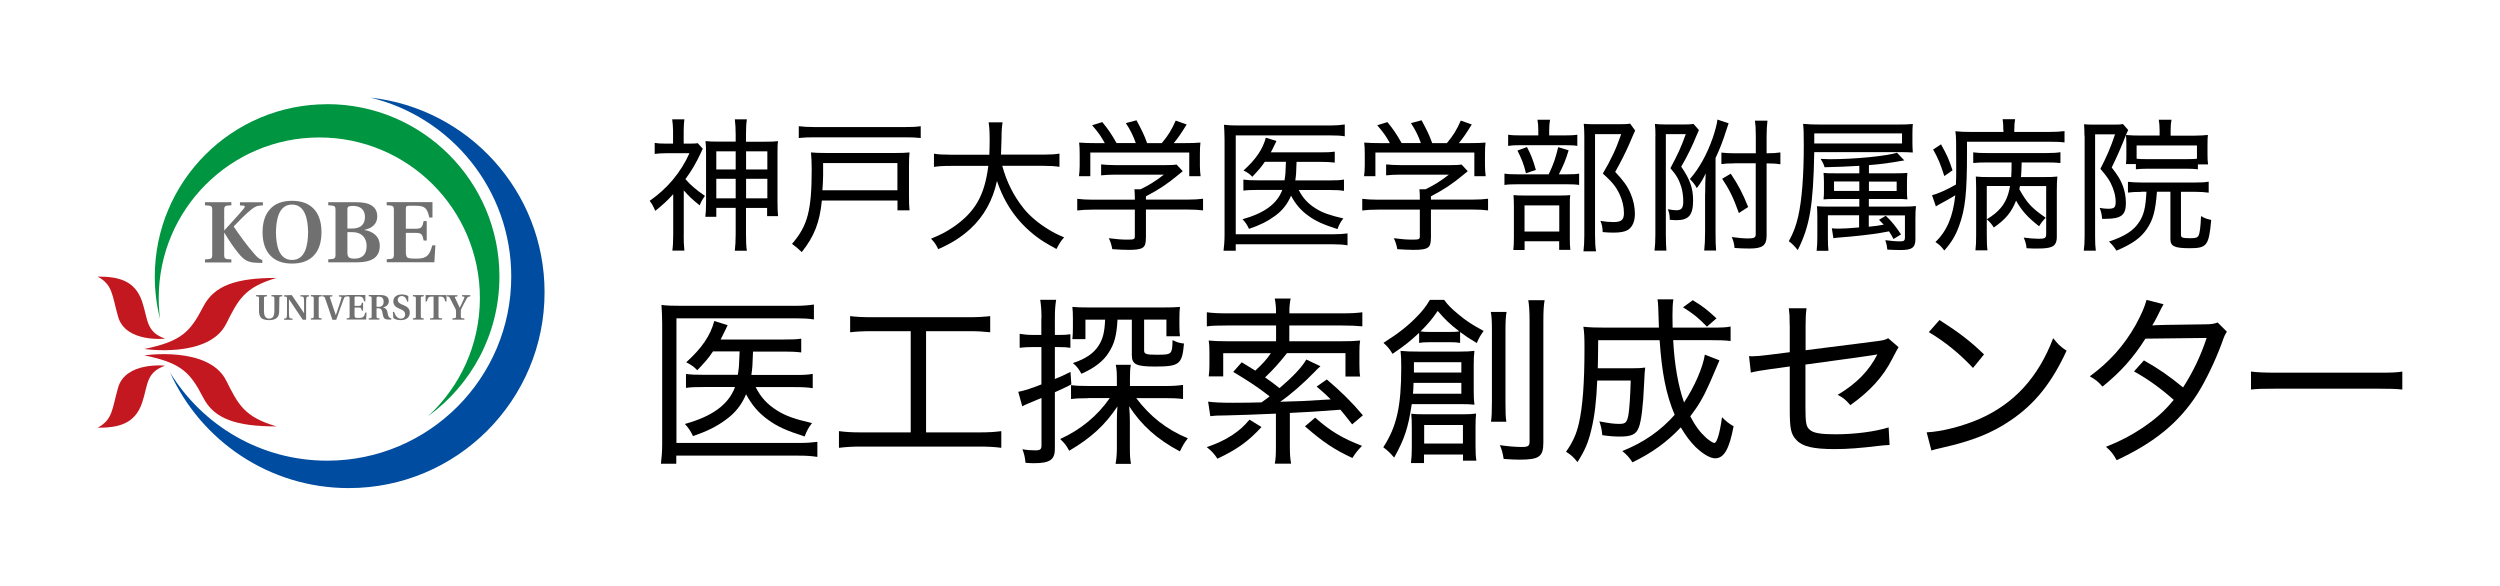 <?xml version="1.0" encoding="UTF-8"?>
<svg id="_レイヤー_2" data-name="レイヤー 2" xmlns="http://www.w3.org/2000/svg" xmlns:xlink="http://www.w3.org/1999/xlink" viewBox="0 0 317.36 74.35">
  <defs>
    <style>
      .cls-1 {
        fill: #717071;
      }

      .cls-1, .cls-2, .cls-3, .cls-4, .cls-5, .cls-6 {
        stroke-width: 0px;
      }

      .cls-2 {
        fill: none;
      }

      .cls-3 {
        fill: #c3181f;
      }

      .cls-4 {
        fill: #009541;
      }

      .cls-5 {
        fill: #000;
      }

      .cls-6 {
        fill: #004ca0;
      }
    </style>
    <symbol id="logo" viewBox="0 0 317.36 74.35">
      <g>
        <rect class="cls-2" x="0" width="317.36" height="74.35"/>
        <g>
          <g>
            <path class="cls-5" d="M103.74,58c-.71-.11-1.31-.16-2.35-.16h-15.54v1.03h-1.95c.09-.74.16-1.54.16-2.55v-15.22c0-.99-.05-1.63-.09-2.39.69.09,1.31.11,2.44.11h14.56c.94,0,1.56-.05,2.35-.16v1.89c-.74-.11-1.33-.14-2.32-.14h-15.13v15.82h15.54c1.01,0,1.63-.05,2.35-.14v1.91ZM95.92,49.13c.67,1.31,1.45,2.18,2.74,2.99,1.1.69,2.23,1.08,4.42,1.59-.41.51-.67.99-.94,1.7-2.35-.76-3.47-1.26-4.69-2.16-1.17-.85-2-1.82-2.74-3.2-.57,1.36-1.4,2.39-2.58,3.24-1.22.9-2.46,1.49-4.16,2.07-.28-.62-.6-1.08-1.03-1.54,3.5-.97,5.54-2.46,6.37-4.69h-3.86c-1.15,0-1.75.02-2.37.11v-1.77c.67.09,1.15.11,2.39.11h4.19c.16-1.01.16-1.13.23-2.97h-3.38c-.62.92-1.03,1.38-2,2.39-.41-.44-.74-.67-1.4-1.01,1.98-1.79,3.08-3.4,3.56-5.24l1.7.53q-.18.39-.32.67c-.25.53-.34.71-.57,1.15h7.98c1.15,0,1.66-.02,2.25-.11v1.75c-.74-.09-1.36-.11-2.23-.11h-3.89c-.07,1.86-.07,2-.21,2.97h5.54c1.06,0,1.63-.02,2.25-.14v1.82c-.67-.11-1.29-.14-2.3-.14h-4.94Z"/>
            <path class="cls-5" d="M110.66,42.04c-1.15,0-1.93.05-2.74.14v-2.05c.76.09,1.49.14,2.76.14h12.28c1.2,0,1.93-.05,2.74-.14v2.05c-.83-.09-1.59-.14-2.74-.14h-5.4v12.85h6.74c1.2,0,1.98-.05,2.81-.16v2.12c-.76-.11-1.66-.16-2.81-.16h-14.99c-1.13,0-1.93.05-2.81.16v-2.12c.85.11,1.61.16,2.83.16h6.28v-12.85h-4.94Z"/>
            <path class="cls-5" d="M132.21,40.41c0-1.06-.05-1.61-.16-2.35h2.02c-.11.71-.16,1.29-.16,2.3v2.16h.48c.69,0,1.03-.02,1.49-.09v1.72c-.46-.07-.87-.09-1.49-.09h-.48v4.05c.85-.34,1.1-.46,1.98-.9l.11,1.59c-.9.46-1.15.57-2.09.99v7.17c0,1.4-.62,1.84-2.67,1.84-.25,0-.48,0-1.06-.05-.07-.71-.14-1.06-.39-1.72.64.11,1.08.14,1.66.14s.76-.14.76-.6v-6.05c-1.4.57-2.21.92-2.44,1.06l-.51-1.84c.8-.16,1.4-.34,2.94-.94v-4.74h-1.08c-.62,0-1.1.02-1.68.09v-1.77c.57.09,1.06.14,1.72.14h1.03v-2.12ZM138.14,50.55c-.94,0-1.54.02-2.18.11v-1.77c.64.09,1.36.11,2.28.11h3.54v-.74c0-.92-.02-1.36-.14-1.95h1.91c-.09.53-.11.94-.11,1.75v.94h4.58c.9,0,1.54-.05,2.16-.14v1.79c-.74-.09-1.36-.11-2.12-.11h-3.82c1.75,2.32,3.84,3.98,6.55,5.1-.44.55-.62.87-1.01,1.66-2.87-1.52-4.85-3.29-6.44-5.73.07.85.09,1.26.09,1.95v3.29c0,.92.02,1.43.14,2.07h-1.95c.11-.69.16-1.2.16-2.09v-3.36c0-.62.02-1.2.07-1.84-1.59,2.39-3.33,3.98-6.12,5.63-.39-.71-.55-.92-1.15-1.49,2.64-1.2,4.76-2.97,6.3-5.2h-2.74ZM137.79,40.57v2.48h-1.66c.05-.46.07-.83.07-1.47v-1.15c0-.64-.02-1.03-.07-1.47.53.05,1.08.07,2.07.07h9.47c1.01,0,1.59-.02,2.12-.07-.05.41-.07.76-.07,1.47v.9c0,.64.02.92.07,1.36h-1.72v-2.12h-2.83v3.93c0,.44.28.53,1.54.53,2,0,2.02-.02,2.07-1.86.57.28.83.37,1.45.44-.23,2.64-.57,2.92-3.68,2.92-2.41,0-2.94-.28-2.94-1.47v-4.48h-1.82c-.11,2.07-.41,3.1-1.15,4.23-.67,1.06-1.79,1.91-3.43,2.64-.37-.67-.57-.92-1.08-1.36,1.59-.53,2.6-1.2,3.24-2.18.57-.87.78-1.75.85-3.33h-2.51Z"/>
            <path class="cls-5" d="M160.14,54.21c-1.7,1.84-3.06,2.81-5.59,4.02-.44-.67-.8-1.03-1.36-1.47,1.33-.46,2.12-.83,3.15-1.47,1.01-.67,1.49-1.1,2.28-2.02l1.52.94ZM153.4,50.99c.64.09,1.56.14,3.08.14,1.31,0,2.76-.02,3.66-.05q.78-.55,1.03-.76-.23-.18-.69-.53c-1.03-.78-2.23-1.56-3.93-2.58l1.08-1.22c.87.53,1.17.71,1.72,1.06,1.01-.94,1.4-1.38,1.98-2.21h-6.05v2.94h-1.84c.07-.51.09-.92.09-1.49v-1.54c0-.71-.02-1.01-.09-1.52.71.07,1.4.09,2.32.09h6.23v-2h-6.19c-1.22,0-1.93.02-2.6.11v-1.79c.6.09,1.43.14,2.62.14h6.16v-.32c0-.51-.05-1.03-.16-1.56h2.02c-.11.55-.16,1.01-.16,1.56v.32h6.62c1.2,0,2.05-.05,2.64-.14v1.79c-.64-.07-1.49-.11-2.62-.11h-6.65v2h6.62c1.06,0,1.63-.02,2.37-.09-.07.48-.09.74-.09,1.4v1.63c0,.67.02,1.13.09,1.54h-1.86v-2.97h-7.43c-.99,1.26-1.72,2.07-2.78,3.08.9.62.9.64,1.84,1.36,1.72-1.47,2.81-2.62,3.4-3.63l1.79.85c-.28.23-.46.44-.76.74-1.33,1.38-3.15,2.97-4.35,3.77,2.71-.07,2.81-.07,6.42-.3-.53-.53-.87-.85-1.79-1.63l1.29-.9c1.79,1.52,3.17,2.87,4.58,4.55l-1.36,1.15c-.76-.97-1.03-1.31-1.49-1.86q-3.79.3-6.42.41v4.28c0,.99.05,1.56.16,2.16h-2.07c.11-.6.14-1.08.14-2.16v-4.19c-1.79.09-5.36.21-6.51.23-.9,0-1.26.02-1.82.09l-.28-1.86ZM166.94,53.01c1.95,1.72,3.45,2.62,5.96,3.59-.55.57-.8.87-1.22,1.54-2.32-1.08-3.7-2-6.02-4.02l1.29-1.1Z"/>
            <path class="cls-5" d="M179.21,51.31c-.44,2.99-.92,4.42-2.23,6.78-.51-.6-.85-.92-1.38-1.31,1.7-2.62,2.28-5.17,2.28-10.12,0-.94-.02-1.52-.09-2.12.71.07,1.24.09,2.23.09h5.33c.8,0,1.17-.02,1.82-.09-.07.53-.09,1.03-.09,1.75v3.36c0,.78.02,1.2.09,1.72-.55-.05-.94-.07-1.66-.07h-6.3ZM180.15,42.25c-1.13,1.06-1.82,1.61-3.38,2.67-.37-.62-.57-.87-1.15-1.4,1.93-1.22,3.08-2.12,4.3-3.38.67-.69,1.1-1.24,1.59-2.07h1.82c.46.64.9,1.08,1.79,1.82.99.83,1.75,1.33,3.22,2.12-.41.57-.62.92-.87,1.54-1.06-.64-1.47-.92-2.12-1.4v1.38c-.37-.07-.71-.09-1.29-.09h-2.58c-.64,0-.92.02-1.33.09v-1.26ZM180.77,57.7v1.08h-1.66c.07-.55.11-1.15.11-1.89v-2.58c0-.85-.02-1.22-.07-1.79.48.05.78.07,1.63.07h4.99c.62,0,1.06-.02,1.61-.09-.05.53-.07.94-.07,1.7v2.39c0,.78.02,1.36.11,1.89h-1.7v-.78h-4.97ZM179.44,48.6c-.02.64-.02.8-.07,1.38h6.14v-1.38h-6.07ZM185.51,47.29v-1.31h-6.02v1.31h6.02ZM183.99,42.14c.6,0,.97-.02,1.26-.07-1.24-.97-1.77-1.47-2.74-2.6-.76,1.1-1.15,1.56-2.18,2.6.3.05.69.07,1.2.07h2.46ZM180.79,56.3h4.92v-2.35h-4.92v2.35ZM191.25,39.61c-.11.57-.14,1.22-.14,2.48v8.9c0,1.54.02,1.89.11,2.55h-1.95c.09-.64.12-1.13.12-2.55v-8.88c0-1.22-.02-1.89-.14-2.51h2ZM196.08,38.11c-.12.64-.16,1.43-.16,2.78v15.25c0,1.84-.51,2.21-3.04,2.21-.46,0-.94-.02-2-.09-.12-.78-.23-1.17-.48-1.75.97.14,1.95.23,2.76.23s1.01-.11,1.01-.69v-15.11c0-1.4-.05-2.12-.16-2.83h2.07Z"/>
            <path class="cls-5" d="M218.27,45.75c-.16.39-.25.57-.55,1.29q-.02.07-.64,1.49c-.83,1.86-1.4,2.87-2.51,4.32.69,1.29,1.2,1.98,2.05,2.76.41.34.83.62,1.01.62.32,0,.69-1.22.97-3.27.53.55.97.87,1.47,1.15-.55,2.92-1.22,4.07-2.35,4.07-.62,0-1.56-.55-2.51-1.47-.64-.64-1.2-1.38-1.84-2.46-1.75,1.86-3.66,3.24-6.14,4.44-.46-.69-.69-.94-1.29-1.43,2.69-1.08,4.83-2.55,6.65-4.6-1.08-2.55-1.63-5.31-1.91-9.47h-7.8c-.02,1.86-.02,2.55-.05,3.56h4.32c.85,0,1.22-.02,1.7-.09-.07.55-.07.62-.14,2.05-.12,2.87-.37,4.78-.67,5.54-.34.9-.92,1.17-2.41,1.17-.71,0-1.36-.05-2.23-.18-.07-.74-.14-1.08-.37-1.75,1.31.25,1.84.32,2.55.32.76,0,.94-.18,1.13-1.08.14-.83.25-2.51.3-4.42h-4.25c-.11,2.67-.34,4.55-.74,6.19-.39,1.68-.83,2.69-1.77,4.16-.53-.67-.85-.94-1.45-1.31.87-1.24,1.33-2.28,1.63-3.61.48-2.07.71-5.13.71-9.45,0-1.49-.02-2.02-.14-2.81.83.09,1.66.11,2.83.11h6.76c-.09-2.87-.09-3.01-.18-3.59h2.02c-.09.48-.12,1.15-.12,2.05,0,.28,0,.6.02,1.54h4.9c1.27,0,1.91-.02,2.46-.14v1.84c-.71-.09-1.43-.11-2.64-.11h-4.65c.16,3.1.64,5.84,1.38,7.91,1.33-2,2.39-4.44,2.64-6.07l1.82.71ZM216.69,41.47c-1.13-1.15-1.59-1.54-3.04-2.46l1.24-.9c1.38.85,1.68,1.1,3.01,2.3l-1.22,1.06Z"/>
            <path class="cls-5" d="M227.19,41.31c0-1.24-.02-1.43-.11-2.18h2.25c-.09.71-.12,1.13-.12,2.18v3.15l9.06-1.15c.83-.11,1.01-.16,1.43-.37l1.31,1.13q-.18.28-.83,1.54c-1.13,2.21-2.76,4.02-5.29,5.82-.62-.71-.85-.9-1.61-1.31,2.37-1.4,3.98-3.04,5.04-5.13q-.41.11-9.13,1.29v5.33c0,2.12.09,2.58.58,2.97.44.39,1.36.55,3.2.55,2.48,0,4.97-.32,6.78-.87l.12,2.23c-.64.02-.8.05-1.38.11-2.3.28-3.98.41-5.54.41-2.78,0-4.14-.32-4.9-1.15-.71-.74-.85-1.43-.85-3.89v-5.45l-2.48.34q-1.68.23-2.46.44l-.23-2.09c.16.02.32.02.39.02.46,0,1.24-.07,2.09-.18l2.69-.34v-3.4Z"/>
            <path class="cls-5" d="M244.59,54.88c1.84-.07,4.6-.78,6.74-1.72,4.39-1.95,7.43-5.29,9.31-10.23.64.8.9,1.06,1.7,1.59-1.89,4.09-4.02,6.76-7.11,8.85-2.35,1.61-4.92,2.62-8.62,3.45-.74.16-.92.21-1.43.37l-.6-2.3ZM246.2,40.62c2.55,1.63,3.98,2.74,5.66,4.37l-1.4,1.72c-1.72-1.84-3.56-3.33-5.61-4.55l1.36-1.54Z"/>
            <path class="cls-5" d="M274.65,38.62q-.25.41-.76,1.47c-.25.51-.48.9-.67,1.22q.34-.07,6.78-.14c.67,0,1.1-.07,1.52-.23l1.17,1.17c-.25.39-.3.46-.67,1.52-.83,2.23-2.02,4.71-3.06,6.35-2.32,3.63-5.43,6.19-10.26,8.44-.48-.85-.71-1.13-1.36-1.7,1.95-.78,3.17-1.43,4.69-2.44,1.75-1.2,2.76-2.12,3.91-3.52-1.66-1.47-3.24-2.62-5.04-3.61l1.26-1.4c1.93,1.1,3.1,1.91,4.97,3.43,1.24-1.93,2.23-3.96,2.99-6.28l-7.77.09c-1.56,2.46-3.17,4.25-5.45,6.09-.55-.64-.83-.85-1.61-1.31,2.51-1.84,4.37-3.93,5.84-6.55.71-1.31,1.15-2.32,1.36-3.15l2.14.55Z"/>
            <path class="cls-5" d="M285.77,47.17c.74.09,1.59.14,3.17.14h12.92c1.84,0,2.3-.02,3.1-.14v2.28c-.87-.09-1.54-.11-3.13-.11h-12.88c-1.82,0-2.39.02-3.2.11v-2.28Z"/>
          </g>
          <g>
            <path class="cls-5" d="M86.79,29.79c0,.82.02,1.4.09,2.02h-1.53c.07-.47.11-1.19.11-2.02v-5.14c-.78.86-1.28,1.31-2.28,2.12-.27-.64-.4-.86-.71-1.28,2.21-1.51,3.98-3.63,5.05-6.04h-2.97c-.57,0-1.02.04-1.44.09v-1.4c.4.07.71.09,1.35.09h.98v-1.66c0-.44-.05-1-.11-1.42h1.55c-.05.35-.09.89-.09,1.44v1.64h.77c.55,0,.84-.02,1.02-.05l.64.71c-.09.13-.09.15-.24.49-.6,1.29-1.19,2.3-1.97,3.36.62.73,1.4,1.39,2.48,2.13-.33.44-.49.75-.67,1.2-.98-.78-1.4-1.19-2.02-1.9v5.62ZM93.39,17.08c0-.78-.04-1.37-.11-1.93h1.53c-.09.64-.11,1.13-.11,1.95v.89h2.26c.95,0,1.37-.02,1.81-.07-.07.44-.07.77-.07,1.66v6.09c0,.77.02,1.26.07,1.77h-1.39v-1.04h-2.68v3.3c0,.91.02,1.57.11,2.13h-1.53c.07-.66.11-1.22.11-2.1v-3.34h-2.46v1.13h-1.39c.05-.47.09-.95.09-1.73v-6.22c0-.77-.02-1.15-.07-1.66.4.05.84.07,1.81.07h2.02v-.91ZM90.93,19.21v2.3h2.46v-2.3h-2.46ZM90.93,22.7v2.48h2.46v-2.48h-2.46ZM97.41,21.51v-2.3h-2.7v2.3h2.7ZM97.41,25.18v-2.48h-2.7v2.48h2.7Z"/>
            <path class="cls-5" d="M104.33,25.45c-.27,2.79-.97,4.56-2.55,6.55q-.69-.66-1.24-1.04c1.99-2.3,2.5-4.25,2.5-9.46,0-.98-.04-1.55-.09-2.15.58.05,1,.07,1.86.07h8.92c.78,0,1.24-.02,1.73-.07-.05.47-.07.88-.07,1.66v3.87c0,.88.02,1.33.07,1.82h-1.53v-1.24h-9.59ZM116.88,17.52c-.64-.07-1.13-.09-2.06-.09h-11.4c-.86,0-1.39.02-2.02.09v-1.5c.6.07,1.11.11,2.02.11h11.4c.95,0,1.44-.02,2.06-.11v1.5ZM113.92,24.15v-3.45h-9.43v1.55c0,.46-.05,1.48-.09,1.9h9.52Z"/>
            <path class="cls-5" d="M127.23,21.05c.55,2.04,1.46,3.85,2.75,5.45.75.93,1.9,1.9,3.17,2.66.62.38,1.06.6,1.93.97-.44.51-.6.77-.97,1.48-1.39-.77-1.88-1.06-2.61-1.62-2.33-1.79-3.96-4.08-4.94-7.02-.53,2.46-1.66,4.49-3.39,6.09-1.15,1.04-2.33,1.81-4.07,2.57-.29-.62-.46-.84-.91-1.33,1.28-.53,1.91-.86,2.77-1.44,2.81-1.91,4.03-4.03,4.5-7.8h-4.8c-1.02,0-1.55.04-2.1.13v-1.68c.51.09,1.13.13,2.12.13h4.91c.02-.6.04-1.09.04-1.79,0-1.2-.04-1.73-.13-2.32h1.77c-.09.62-.13,1-.13,1.97-.02.89-.04,1.48-.07,2.13h5.32c.95,0,1.57-.04,2.1-.13v1.68c-.6-.09-1.15-.13-2.08-.13h-5.2Z"/>
            <path class="cls-5" d="M145.46,30.26c0,1.22-.36,1.46-2.24,1.46-.47,0-1.39-.04-2.02-.09-.13-.66-.22-.91-.44-1.39.98.13,1.68.18,2.37.18.82,0,.93-.05.93-.42v-3.39h-5.32c-.84,0-1.44.04-1.99.11v-1.48c.57.07,1.19.11,1.99.11h5.32v-.26c0-.36-.02-.69-.05-1.06h.77c1.13-.55,1.88-1.02,2.97-1.86h-6.22c-.64,0-1.26.04-1.75.09v-1.39c.49.05,1.11.09,1.79.09h6.42c.67,0,1.04-.02,1.37-.07l.78.84q-.26.2-.64.53c-1.28,1.06-2.39,1.81-4.03,2.66v.42h5.23c.86,0,1.46-.04,2.02-.11v1.48c-.49-.07-1.17-.11-2.02-.11h-5.23v3.65ZM140.24,18.16c-.47-.86-.8-1.33-1.6-2.26l1.29-.4c.77.93,1.15,1.51,1.81,2.66h2.44c-.29-.84-.67-1.64-1.26-2.53l1.35-.36c.67,1.24.97,1.84,1.35,2.9h1.86c.82-.97,1.26-1.7,1.77-2.86l1.39.49c-.64,1.06-1.09,1.71-1.64,2.37h1.24c1.11,0,1.48-.02,2.15-.07-.05.44-.07.82-.07,1.5v1.46c0,.46.04.88.09,1.31h-1.44v-3.01h-12.56v3.01h-1.44c.05-.42.09-.84.09-1.31v-1.46c0-.67-.02-1.06-.07-1.5.75.05,1.08.07,2.12.07h1.15Z"/>
            <path class="cls-5" d="M171.06,31.14c-.57-.09-1.04-.13-1.86-.13h-12.33v.82h-1.55c.07-.58.13-1.22.13-2.02v-12.07c0-.78-.04-1.29-.07-1.9.55.07,1.04.09,1.93.09h11.54c.75,0,1.24-.04,1.86-.13v1.5c-.58-.09-1.06-.11-1.84-.11h-12v12.55h12.33c.8,0,1.29-.04,1.86-.11v1.51ZM164.86,24.1c.53,1.04,1.15,1.73,2.17,2.37.88.55,1.77.86,3.5,1.26-.33.4-.53.78-.75,1.35-1.86-.6-2.75-1-3.72-1.71-.93-.67-1.59-1.44-2.17-2.53-.46,1.08-1.11,1.9-2.04,2.57-.97.71-1.95,1.19-3.3,1.64-.22-.49-.47-.86-.82-1.22,2.77-.77,4.39-1.95,5.05-3.72h-3.06c-.91,0-1.39.02-1.88.09v-1.4c.53.07.91.09,1.9.09h3.32c.13-.8.13-.89.18-2.35h-2.68c-.49.73-.82,1.09-1.59,1.9-.33-.35-.58-.53-1.11-.8,1.57-1.42,2.44-2.7,2.83-4.16l1.35.42q-.15.31-.26.53c-.2.42-.27.57-.46.91h6.33c.91,0,1.31-.02,1.79-.09v1.39c-.58-.07-1.08-.09-1.77-.09h-3.08c-.05,1.48-.05,1.59-.16,2.35h4.39c.84,0,1.29-.02,1.79-.11v1.44c-.53-.09-1.02-.11-1.82-.11h-3.92Z"/>
            <path class="cls-5" d="M181.64,30.26c0,1.22-.36,1.46-2.24,1.46-.47,0-1.39-.04-2.02-.09-.13-.66-.22-.91-.44-1.39.98.13,1.68.18,2.37.18.82,0,.93-.05.93-.42v-3.39h-5.32c-.84,0-1.44.04-1.99.11v-1.48c.57.07,1.19.11,1.99.11h5.32v-.26c0-.36-.02-.69-.05-1.06h.77c1.13-.55,1.88-1.02,2.97-1.86h-6.22c-.64,0-1.26.04-1.75.09v-1.39c.49.05,1.11.09,1.79.09h6.42c.67,0,1.04-.02,1.37-.07l.78.84q-.26.2-.64.53c-1.28,1.06-2.39,1.81-4.03,2.66v.42h5.23c.86,0,1.46-.04,2.02-.11v1.48c-.49-.07-1.17-.11-2.02-.11h-5.23v3.65ZM176.43,18.16c-.47-.86-.8-1.33-1.6-2.26l1.29-.4c.77.93,1.15,1.51,1.81,2.66h2.44c-.29-.84-.67-1.64-1.26-2.53l1.35-.36c.67,1.24.97,1.84,1.35,2.9h1.86c.82-.97,1.26-1.7,1.77-2.86l1.39.49c-.64,1.06-1.09,1.71-1.64,2.37h1.24c1.11,0,1.48-.02,2.15-.07-.05.44-.07.82-.07,1.5v1.46c0,.46.04.88.09,1.31h-1.44v-3.01h-12.56v3.01h-1.44c.05-.42.09-.84.09-1.31v-1.46c0-.67-.02-1.06-.07-1.5.75.05,1.08.07,2.12.07h1.15Z"/>
            <path class="cls-5" d="M198.8,22.13c.82,0,1.29-.02,1.66-.09v1.44c-.38-.07-.88-.09-1.6-.09h-6.11c-.86,0-1.31.02-1.77.09v-1.44c.46.07.89.09,1.77.09h3.85c.62-1.31.89-2.1,1.2-3.45l1.33.4c-.38,1.24-.64,1.88-1.24,3.05h.91ZM198.55,17.19c.82,0,1.26-.02,1.68-.09v1.42c-.38-.07-.84-.09-1.62-.09h-5.56c-.75,0-1.17.02-1.6.09v-1.42c.42.07.86.09,1.71.09h2.12v-.62c0-.57-.04-1.04-.11-1.37h1.6c-.07.4-.11.78-.11,1.37v.62h1.9ZM193.53,31.74h-1.42c.05-.46.07-.86.07-1.68v-3.76c0-.82-.02-1.15-.05-1.53.42.04.78.05,1.46.05h4.41c.69,0,1.04-.02,1.33-.05-.05.4-.05.58-.05,1.48v4.07c0,.64.02.98.07,1.4h-1.42v-1.09h-4.39v1.11ZM193.84,18.67c.53,1,.77,1.64,1.13,2.9l-1.26.42c-.27-1.15-.55-1.82-1.08-2.88l1.2-.44ZM193.53,29.39h4.41v-3.32h-4.41v3.32ZM207.57,16.59q-.13.24-.71,1.62c-.49,1.11-1.13,2.41-1.82,3.61,1.11,1.19,1.55,1.81,1.97,2.79.35.82.53,1.7.53,2.53,0,1-.33,1.73-.95,2.08-.35.2-.93.31-1.75.31-.46,0-.88-.02-1.39-.07-.02-.62-.09-.98-.29-1.42.67.11,1.13.15,1.68.15.98,0,1.31-.29,1.31-1.13s-.2-1.64-.58-2.46c-.46-.93-.91-1.5-2.1-2.57,1.09-1.84,1.7-3.17,2.33-5h-3.32v12.82c0,.97.04,1.51.13,2.06h-1.6c.07-.55.11-1.19.11-2.04v-12.53c0-.55-.02-1.04-.07-1.62.46.04.82.05,1.48.05h2.99c.71,0,1.08-.02,1.42-.07l.64.89Z"/>
            <path class="cls-5" d="M210.15,17.3c0-.67-.02-1.15-.07-1.57.42.05.84.07,1.39.07h2.42c.51,0,.84-.02,1.09-.07l.69.78q-.15.31-.35.8c-.42,1.06-1.09,2.46-1.9,3.85,1.11,1.6,1.51,2.72,1.51,4.29,0,1.84-.55,2.5-2.11,2.5-.24,0-.42-.02-.86-.05v-.15c0-.42-.07-.78-.24-1.19.51.09.84.13,1.08.13.66,0,.88-.29.88-1.11,0-.69-.09-1.33-.26-1.88-.29-.91-.6-1.46-1.37-2.35,1-1.9,1.31-2.55,1.95-4.32h-2.53v12.76c0,.88.04,1.62.07,2.02h-1.51c.07-.49.11-1.22.11-2.06v-12.45ZM216.46,24.61c0-.95.02-1.79.07-2.59-.44.88-.56,1.09-1.13,1.86-.27-.49-.46-.71-.88-1.15,1.17-1.33,2.17-3.14,2.88-5.16.31-.91.55-1.77.62-2.39l1.42.47c-.07.2-.11.29-.24.71-.46,1.46-.82,2.41-1.42,3.7v9.41c0,1.24.02,1.73.07,2.33h-1.51c.07-.66.11-1.35.11-2.39v-4.81ZM220.16,20.74c-.71,0-1.17.02-1.64.09v-1.46c.44.05.95.09,1.71.09h2.66v-2.17c0-.97-.04-1.46-.11-1.97h1.59c-.07.58-.11,1.15-.11,2.01v2.13c.84,0,1.28-.04,1.75-.11v1.5c-.46-.07-.91-.11-1.75-.11v9.17c0,1.26-.51,1.64-2.19,1.64-.6,0-1.2-.02-1.88-.07-.05-.58-.15-.91-.35-1.39.71.11,1.53.18,2.04.18.82,0,1-.11,1-.55v-8.99h-2.73ZM220.74,27.05c-.71-1.99-1.2-2.97-2.12-4.36l1.09-.64c1,1.51,1.48,2.43,2.21,4.23l-1.19.77Z"/>
            <path class="cls-5" d="M230.31,19.3c-.13,6.82-.57,9.41-2.1,12.45-.42-.53-.69-.8-1.13-1.13.58-1.06.91-1.93,1.19-3.14.47-2.1.71-5.16.71-9.04,0-1.6-.02-2.04-.09-2.72.73.07,1.26.09,2.26.09h9.7c.91,0,1.46-.02,1.97-.07-.04.4-.05.78-.05,1.28v1.06c0,.49.02.82.05,1.28-.51-.04-1.09-.05-1.86-.05h-10.65ZM241.45,18.21v-1.28h-11.14v1.28h11.14ZM236.03,27.33h-3.99v2.83c0,.75.02,1.22.07,1.68h-1.5c.07-.6.09-1.11.09-1.84v-2.32c0-.77-.02-1.19-.05-1.5.46.04.86.05,1.71.05h3.67v-.97h-3.06c-.78,0-1.06.02-1.48.05.05-.58.05-.67.05-1.15v-1.04c0-.4-.02-.78-.05-1.17.46.05.62.05,1.55.05h2.99v-.95c-1.5.09-2.83.15-4.41.18-.13-.42-.22-.62-.51-1.06.56.02.98.04,1.17.04,3.15,0,7.06-.38,8.53-.82l.93.97c-2.04.36-2.88.47-4.49.6v1.04h3.35c.78,0,1.13-.02,1.53-.05q-.05.57-.05,1.19v1.02c0,.6,0,.64.05,1.15-.49-.05-.69-.05-1.5-.05h-3.39v.97h4.21c.82,0,1.26-.02,1.77-.07-.05.44-.07.89-.07,1.66v2.52c0,1.09-.42,1.4-1.88,1.4-.53,0-.93-.02-1.68-.05-.05-.49-.11-.75-.26-1.2.71.09,1.29.15,1.91.15.46,0,.58-.11.58-.49v-2.81h-4.59v1.44c.78-.07,1.19-.13,1.9-.26-.22-.24-.31-.33-.6-.62l.86-.51c.71.67,1.33,1.42,1.93,2.37l-.95.58c-.24-.44-.31-.58-.57-.97q-.33.05-1.11.2c-1.06.18-3.23.44-5.2.58-.4.04-.57.05-.75.09l-.2-1.26c.33.04.55.04,1,.04.58,0,1.11-.04,2.46-.15v-1.55ZM232.82,23.04v1.2h3.21v-1.2h-3.21ZM240.77,24.25v-1.2h-3.52v1.2h3.52Z"/>
            <path class="cls-5" d="M254.31,16.53c0-.67-.02-.97-.09-1.4h1.59c-.07.38-.11.71-.11,1.42v.2h4.32c.95,0,1.55-.04,2.06-.11v1.44c-.58-.07-1.2-.09-2.06-.09h-10.32v1.37c0,5.14-.22,7.17-1,9.3-.44,1.24-1,2.15-1.88,3.14-.44-.57-.6-.71-1.13-1.08,1.46-1.39,2.24-3.25,2.52-5.93-.69.42-1.39.82-2.06,1.17-.07.04-.29.16-.4.24l-.49-1.42c.69-.16,1.84-.67,3.03-1.35.04-.73.04-1.19.04-2.12,0-3.68,0-3.88-.11-4.65.64.07,1.2.09,2.17.09h3.94v-.22ZM246.4,18.32c.84,1.51,1,1.91,1.46,3.3l-1.04.73c-.53-1.64-.77-2.21-1.42-3.37l1-.66ZM256.42,23.61c-.02.18-.04.24-.07.42.95,1.73,1.57,2.39,3.34,3.61-.4.42-.56.62-.84,1.08-1.44-1.11-2.24-2.02-2.92-3.25-.6,1.5-1.35,2.39-2.83,3.41-.26-.42-.49-.69-.89-1.04v1.97c0,.88.02,1.46.09,1.97h-1.53c.07-.6.09-1.08.09-1.97v-5.83c0-.57-.02-1.04-.04-1.57.47.05.91.07,1.81.07h2.68c.04-.58.04-.77.05-1.86h-3.06c-.75,0-1.26.02-1.81.07v-1.35c.49.07.98.09,1.81.09h7.44c.88,0,1.42-.04,1.82-.11v1.37c-.55-.05-1.04-.07-1.82-.07h-3.1c-.04,1.17-.04,1.37-.09,1.86h2.72c1.08,0,1.44-.02,1.9-.07-.05.51-.07,1-.07,1.84v5.82c0,.67-.2,1.08-.66,1.26-.38.16-.86.22-1.9.22-.36,0-.64,0-1.28-.04-.05-.51-.16-.89-.36-1.35.66.09,1.4.15,1.88.15.8,0,.97-.09.97-.58v-6.11h-3.32ZM252.21,27.84c.86-.53,1.29-.89,1.75-1.42.62-.73,1-1.59,1.2-2.81h-2.95v4.23Z"/>
            <path class="cls-5" d="M264.61,17.23c0-.51-.02-.95-.05-1.46.27.04.69.05,1.24.05h2.57c.6,0,.88-.02,1.13-.07l.66.75c-.07.13-.18.38-.27.6-.62,1.6-1.15,2.79-1.82,4.16.8,1.04,1.11,1.55,1.4,2.3.26.67.4,1.48.4,2.21,0,1.55-.6,2.01-2.64,2.01h-.38c-.05-.62-.13-.93-.31-1.39.38.07.73.11,1.06.11.8,0,.97-.15.97-.89s-.24-1.62-.66-2.43c-.25-.49-.62-.97-1.28-1.75.78-1.5,1.33-2.77,1.86-4.38h-2.53v12.98c0,.78.02,1.26.09,1.79h-1.53c.07-.49.11-1.08.11-1.82v-12.76ZM271.81,24.36c-.75,0-1.17.02-1.68.09v-1.37c.47.05,1.02.09,1.7.09h6.8c.78,0,1.24-.02,1.75-.11v1.4c-.53-.07-1.02-.11-1.75-.11h-1.77v5.47c0,.35.2.42,1.2.42.64,0,.89-.07,1.02-.31.16-.29.26-.95.33-2.5.49.29.71.36,1.29.49-.29,3.26-.55,3.59-2.72,3.59-1.95,0-2.46-.24-2.46-1.17v-6h-1.71c-.18,2.44-.49,3.57-1.29,4.74-.77,1.13-1.86,1.9-3.85,2.74-.33-.51-.56-.8-.95-1.15,2.04-.69,3.12-1.39,3.83-2.48.6-.91.82-1.82.93-3.85h-.67ZM274.15,16.53c0-.53-.04-.97-.11-1.33h1.62c-.07.35-.11.73-.11,1.35v.67h3.03c.64,0,1.22-.04,1.7-.09-.04.38-.05.6-.05,1.22v1.28c0,.53.02.84.07,1.24h-1.29v.62c-.46-.05-.84-.07-1.37-.07h-5.11c-.55,0-.97.02-1.39.07v-.66h-1.26c.05-.53.05-.67.05-1.26v-1.24c0-.53-.02-.73-.05-1.19.69.05,1.08.07,1.88.07h2.39v-.69ZM278.89,18.47h-7.66v1.68c.36.04.66.05,1.31.05h5.09c.62,0,.91-.02,1.26-.05v-1.68Z"/>
          </g>
        </g>
        <g>
          <g>
            <path class="cls-6" d="M47.02,12.39c10.26,2.47,17.88,11.7,17.88,22.72,0,12.91-10.46,23.37-23.37,23.37-8.44,0-15.84-4.48-19.94-11.19,3.89,8.64,12.58,14.67,22.68,14.67,13.73,0,24.86-11.13,24.86-24.86,0-12.8-9.67-23.34-22.11-24.71"/>
            <path class="cls-4" d="M41.53,13.23c-12.08,0-21.88,9.8-21.88,21.88,0,1.86.23,3.66.67,5.38-.11-.87-.17-1.75-.17-2.65,0-11.26,9.13-20.39,20.39-20.39s20.38,9.13,20.38,20.39c0,5.94-2.54,11.28-6.59,15,5.5-3.97,9.07-10.44,9.07-17.74,0-12.08-9.79-21.88-21.88-21.88"/>
            <g>
              <path class="cls-3" d="M12.39,35.11c2.63,0,4.74.47,5.65,3.17.76,2.25.46,3.85,2.92,4.71,0,0-5.02.55-5.97-2.79-.78-2.72-.65-4.04-2.6-5.09"/>
              <path class="cls-3" d="M35.09,35.28c-5.15,0-7.9.97-9.28,3.63-1.64,3.15-2.68,4.41-7.49,5.39,0,0,8.17,1.23,10.39-3.19,1.55-3.1,2.32-4.63,6.39-5.83"/>
              <path class="cls-3" d="M12.39,54.3c2.63,0,4.74-.47,5.65-3.17.76-2.25.46-3.85,2.92-4.71,0,0-5.02-.54-5.97,2.79-.78,2.72-.65,4.04-2.6,5.09"/>
              <path class="cls-3" d="M35.09,54.13c-5.15,0-7.9-.97-9.28-3.63-1.64-3.15-2.68-4.41-7.49-5.39,0,0,8.17-1.22,10.39,3.19,1.55,3.1,2.32,4.63,6.39,5.83"/>
            </g>
            <g>
              <path class="cls-1" d="M26.94,26.72c0-.58-.07-.61-.92-.66v-.39h3.35v.39c-.85.04-.91.08-.91.66v2.54l1.16-1.27c.56-.6,1.04-1.17,1.35-1.54.16-.21.14-.33-.04-.34l-.47-.04v-.39h2.91v.39c-.77.03-.99.15-1.46.52-.74.58-1.43,1.32-2.25,2.16.72,1.08,1.72,2.45,2.66,3.52.34.4.65.63.87.7l.11.03v.38l-.67-.02c-1.12-.03-1.63-.31-2.37-1.22-.67-.83-1.18-1.6-1.78-2.6h-.02v2.73c0,.59.06.62.91.66v.39h-3.35v-.39c.85-.05.92-.08.92-.66"/>
              <path class="cls-1" d="M37.07,33c-1.73,0-2.02-1.98-2.04-3.51.02-1.49.31-3.52,2.04-3.52s2.02,2.03,2.04,3.52c-.02,1.54-.31,3.51-2.04,3.51M37.07,33.46c1.24,0,2.16-.36,2.79-1.05.63-.67.95-1.68.95-2.93s-.32-2.27-.95-2.94c-.63-.68-1.55-1.05-2.79-1.05s-2.16.36-2.78,1.05c-.63.67-.96,1.67-.96,2.94s.33,2.25.96,2.93c.62.68,1.54,1.05,2.78,1.05"/>
              <path class="cls-1" d="M44.1,29.47h.64c1.2,0,1.8.75,1.8,1.76-.01,1.25-.73,1.6-1.54,1.6-.67,0-.9-.16-.9-.76M41.67,33.3h3.6c1.08,0,1.81-.2,2.27-.55.46-.36.67-.89.67-1.55,0-1.24-.92-1.84-1.95-2v-.02c1.05-.22,1.63-.82,1.63-1.7,0-.65-.25-1.1-.73-1.4-.46-.3-1.16-.42-2.03-.41h-3.46v.39c.85.04.92.08.92.66v5.54c0,.58-.07.61-.92.66v.39ZM44.1,29.01v-2.41c0-.41.16-.45.73-.46.94,0,1.51.5,1.5,1.42-.01.91-.53,1.45-1.62,1.45h-.61Z"/>
              <path class="cls-1" d="M49.09,32.91c.85-.05.91-.08.91-.66v-5.54c0-.58-.07-.61-.91-.66v-.39h5.81v1.95h-.4c-.27-1.1-.48-1.49-1.67-1.49h-.91c-.33,0-.4.08-.4.4v2.52h1.22c.78,0,.89-.22,1.04-.98h.39v2.47h-.39c-.14-.76-.25-.97-1.04-.97h-1.22v2.4c0,.48.09.71.32.79.24.07.56.08,1.06.08,1.33,0,1.63-.46,1.98-1.69h.39l-.13,2.15h-6.04"/>
              <path class="cls-1" d="M35.44,39.5c0,.26-.05.51-.15.66-.21.36-.62.48-1.13.48-.54,0-.95-.12-1.14-.47-.09-.16-.14-.4-.14-.67v-1.61c0-.24-.03-.25-.37-.27v-.16h1.37v.16c-.35.02-.37.03-.37.27v1.62c0,.45.12.94.66.94s.66-.48.66-.94v-1.62c0-.24-.03-.25-.37-.27v-.16h1.37v.16c-.35.02-.37.03-.37.27"/>
              <path class="cls-1" d="M37.04,37.46c.51.76,1.02,1.51,1.54,2.27h.02s0-1.21,0-1.21c0-.31-.01-.49-.03-.65-.01-.15-.07-.21-.19-.22l-.24-.02v-.16h1.08v.16l-.16.02c-.11.01-.16.08-.18.23-.02.15-.02.33-.02.65v2.06h-.43c-.57-.86-1.15-1.72-1.73-2.58h-.02v1.53c0,.32.01.49.03.65.02.15.07.21.19.23l.24.02v.16h-1.07v-.16l.16-.02c.1-.02.16-.08.18-.23.02-.15.02-.33.02-.65v-1.63c0-.24-.03-.25-.37-.27v-.16"/>
              <path class="cls-1" d="M40.46,40.14c0,.24.03.25.37.27v.16h-1.37v-.16c.34-.02.37-.03.37-.27v-2.25c0-.24-.03-.25-.37-.27v-.16h1.37v.16c-.35.02-.37.03-.37.27"/>
              <path class="cls-1" d="M41.7,39.12c-.05-.16-.38-1.12-.43-1.25-.07-.21-.12-.23-.36-.24v-.16h1.28v.16l-.22.02c-.11,0-.11.06-.08.16.05.13.31.93.36,1.08l.37,1.1h.02c.05-.14.35-1.03.41-1.21.15-.43.26-.81.3-.97.02-.1.02-.14-.09-.15l-.24-.02v-.16h1.02v.16c-.25.02-.3.04-.39.26-.08.2-.24.64-.42,1.14l-.55,1.56h-.48"/>
              <path class="cls-1" d="M44.01,40.41c.35-.02.37-.03.37-.27v-2.26c0-.24-.02-.25-.37-.27v-.16h2.37v.8h-.16c-.11-.45-.2-.61-.68-.61h-.37c-.13,0-.16.03-.16.16v1.03h.5c.32,0,.37-.09.42-.4h.16v1.01h-.16c-.05-.31-.1-.4-.42-.4h-.5v.97c0,.2.04.29.13.32.1.03.23.03.43.03.54,0,.67-.18.8-.68h.16l-.05.88h-2.47"/>
              <path class="cls-1" d="M47.8,38.94v-1.1c0-.15.04-.19.3-.19.31,0,.6.15.6.64,0,.41-.18.66-.63.66M47.8,39.13h.24c.24,0,.4.1.46.36.04.15.08.43.14.65.09.31.28.43.68.43h.35v-.16c-.09,0-.16-.04-.22-.09-.13-.11-.19-.28-.23-.51-.06-.37-.14-.67-.61-.79h0c.43-.08.75-.37.75-.78,0-.44-.26-.79-1.06-.79h-1.49v.16c.35.02.37.03.37.27v2.26c0,.24-.03.25-.37.27v.16h1.36v-.16c-.34-.02-.37-.03-.37-.27v-1.01Z"/>
              <path class="cls-1" d="M51.68,38.29c-.11-.5-.36-.71-.67-.71s-.52.2-.52.5c0,.33.33.49.62.61l.13.05c.42.17.78.42.78.94,0,.48-.28.95-1.15.96-.3,0-.72-.07-.94-.28l-.06-.77h.16c.16.54.47.86.84.86.34,0,.56-.19.56-.54,0-.32-.22-.51-.53-.64l-.1-.04c-.43-.17-.87-.42-.87-.95s.36-.9,1.09-.9c.28,0,.6.07.81.2v.7"/>
              <path class="cls-1" d="M53.42,40.14c0,.24.03.25.37.27v.16h-1.37v-.16c.35-.02.37-.03.37-.27v-2.25c0-.24-.03-.25-.37-.27v-.16h1.37v.16c-.35.02-.37.03-.37.27"/>
              <path class="cls-1" d="M54.59,40.41l.27-.02c.16-.01.18-.07.18-.24v-2.5h-.21c-.46,0-.53.16-.64.62h-.16v-.81h2.65v.81h-.16c-.12-.46-.19-.62-.64-.62h-.21v2.5c0,.17.02.23.18.24l.27.02v.16h-1.53"/>
              <path class="cls-1" d="M57.44,40.41c.42-.02.45-.04.45-.27v-.65c0-.11-.03-.2-.08-.29-.08-.16-.59-1.17-.68-1.33-.1-.2-.15-.23-.39-.24v-.16h1.33v.16l-.25.03c-.09,0-.1.07-.06.14l.6,1.27h0c.2-.43.47-.96.58-1.25.04-.11.02-.16-.06-.17l-.23-.02v-.16h1.05v.16c-.27.02-.33.06-.45.26-.18.32-.46.84-.67,1.28-.05.1-.08.18-.08.29v.69c0,.24.03.26.45.27v.16h-1.52"/>
            </g>
          </g>
          <rect class="cls-2" x="0" width="81.52" height="74.35"/>
          <rect class="cls-2" x="12.39" y="12.39" width="56.74" height="49.57"/>
        </g>
      </g>
    </symbol>
  </defs>
  <g id="template">
    <use width="317.36" height="74.35" xlink:href="#logo"/>
  </g>
</svg>